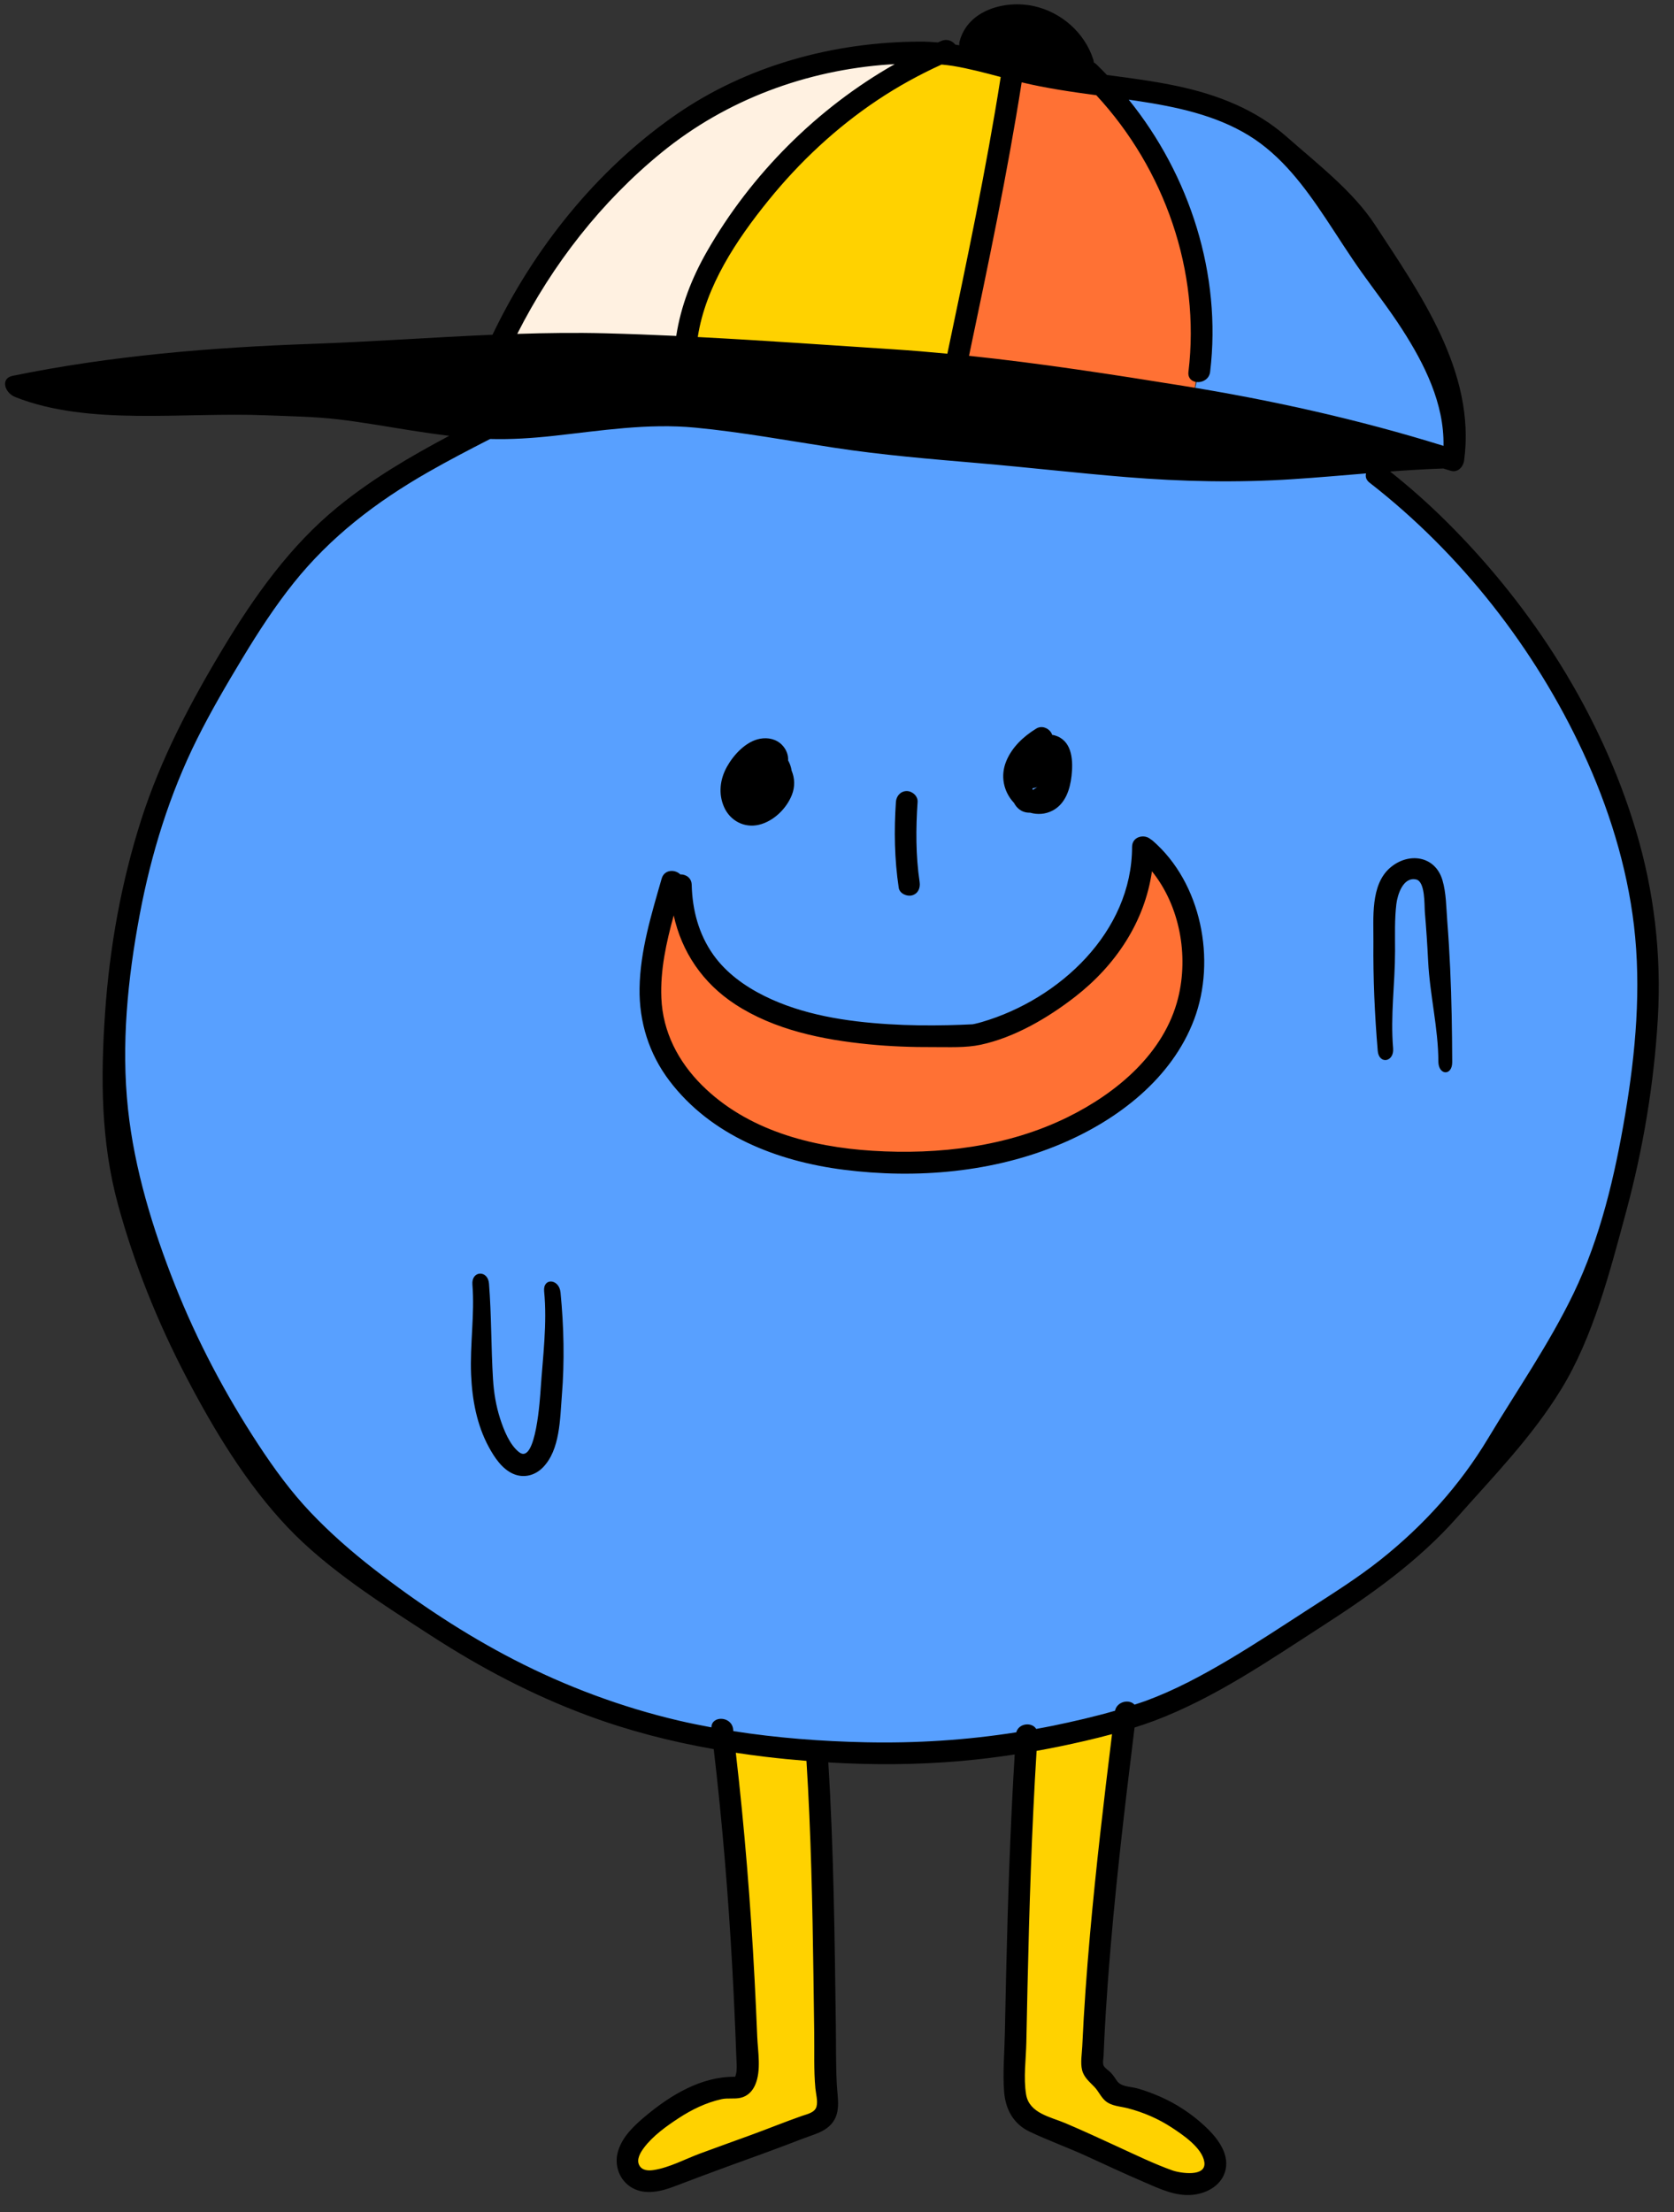 <?xml version="1.0" encoding="UTF-8" standalone="no"?><svg xmlns="http://www.w3.org/2000/svg" xmlns:xlink="http://www.w3.org/1999/xlink" fill="#000000" height="306" preserveAspectRatio="xMidYMid meet" version="1" viewBox="-0.7 -0.6 231.6 306.0" width="231.6" zoomAndPan="magnify"><rect x="-0.7" y="-0.6" width="231.6" height="306.0" fill="#333333" stroke="none"/><g id="change1_1"><path d="M164.334,54.366c4.381-15.207-4.268-34.48-11.682-43.024 c40.296,3.019,47.562,50.72,47.562,50.72S183.174,59.876,164.334,54.366z M164.334,54.366 c4.381-15.207-4.268-34.48-11.682-43.024c40.296,3.019,47.562,50.72,47.562,50.72S183.174,59.876,164.334,54.366z M80.79,54.366c0,0-21.196,3.13-39,21.522s-28.512,48.959-26.551,72.177s9.646,49.69,31.247,66.345 s30.919,23.212,56.544,26.03s49.123,2.187,63.978-8.617c14.855-10.805,29.291-14.172,46.635-43.673 s14.931-61.64,9.518-77.045c-5.414-15.404-20.104-38.599-36-47.739S80.79,54.366,80.79,54.366z" fill="#58a0ff"/></g><g id="change2_1"><path d="M94.355,48.329c0,0-20.87-1.137-25.826-2.459c24.522-46.192,58.315-38.591,58.315-38.591 C95.42,27.627,94.355,48.329,94.355,48.329z M94.355,48.329c0,0-20.87-1.137-25.826-2.459 c24.522-46.192,58.315-38.591,58.315-38.591C95.42,27.627,94.355,48.329,94.355,48.329z" fill="#fff1e1"/></g><g id="change3_1"><path d="M132.442,50.974c0,0-16.435-1.826-37.956-3.037c3.261-28.342,33.783-41.124,33.783-41.124 l11.739,2.368L132.442,50.974z M132.442,50.974c0,0-16.435-1.826-37.956-3.037 c3.261-28.342,33.783-41.124,33.783-41.124l11.739,2.368L132.442,50.974z M99.966,240.074 c0,0,2.672,43.792,2.476,45.357c-0.196,1.565,0.126,1.775-5.674,3.326c-5.408,1.275-13.322,8.675-10.174,11.256 c3.148,2.58,27.8-8.321,27.8-8.321l-2.057-49.828l-13.221-2.019L99.966,240.074z M141.089,240.44 c0,0-1.717,41.468-2.06,45.97c-0.343,4.502,1.956,5.87,8.804,9c6.848,3.131,16.044,10.017,19.174,4.226 c3.13-5.791-6.639-9.117-13.493-10.682c-2.355-2.739-3.253-2.711-3.333-12.326s3.333-39.717,3.333-39.717 L141.089,240.44z" fill="#ffd200"/></g><g id="change4_1"><path d="M155.268,149.4c-9.196,6.208-24.456,15.314-49.304,7.487 c-24.848-7.826-15.457-29.348-13.135-34.377c2.712,9.057,6.287,18.138,33.728,19.703 c24.328,1.388,30.086-19.37,31.079-24.096c0.127-0.605,0.176-0.947,0.176-0.947 C169.16,128.714,164.464,143.192,155.268,149.4z M151.747,10.79l-11.739-2.462l-7.409,41.786l31.735,4.253 C164.334,54.366,169.747,33.475,151.747,10.79z" fill="#ff7134"/></g><g id="change5_1"><path d="M158.775,115.695c-0.097-0.084-0.197-0.151-0.299-0.206c-0.835-0.749-2.55-0.397-2.552,1.066 c-0.019,11.773-10.064,21.074-20.747,24.213c-0.323,0.095-0.648,0.184-0.977,0.255 c-0.117,0.025-0.234,0.046-0.351,0.07c-0.003,0.001-0.003,0.001-0.006,0.001 c-0.007,0-0.008-0-0.016,0c-1.099,0.054-2.199,0.096-3.299,0.121c-2.761,0.065-5.526,0.034-8.283-0.136 c-5.827-0.361-11.91-1.281-17.189-3.904c-2.728-1.355-5.293-3.197-7.073-5.705 c-2.021-2.849-2.899-6.204-2.985-9.668c-0.024-0.984-0.817-1.464-1.582-1.444 c-0.714-0.723-2.206-0.705-2.573,0.576c-1.416,4.945-2.977,9.982-3.059,15.171c-0.073,4.664,1.314,9.086,4.135,12.804 c5.755,7.586,14.931,11.137,24.117,12.305c10.061,1.28,20.712,0.377,30.104-3.6 c7.822-3.313,15.293-9.022,18.37-17.195C167.601,132.209,165.509,121.526,158.775,115.695z M162.293,137.456 c-1.905,7.648-8.489,13.14-15.29,16.487c-8.313,4.092-17.825,5.218-26.987,4.646 c-8.545-0.534-17.366-2.866-23.595-9.063c-3.292-3.276-5.428-7.386-5.621-12.077 c-0.16-3.876,0.682-7.682,1.71-11.418c1.104,5.027,3.974,9.331,8.493,12.288 c5.433,3.555,12.097,4.909,18.462,5.539c2.987,0.296,5.991,0.404,8.992,0.389c2.136-0.011,4.44,0.122,6.54-0.33 c4.697-1.011,9.295-3.719,13.043-6.628c5.632-4.372,9.636-10.393,10.634-17.362 C162.527,124.708,163.764,131.549,162.293,137.456z M225.602,114.201c-4.824-16.02-14.21-30.705-26.019-42.486 c-2.518-2.512-5.176-4.878-7.962-7.09c2.45-0.183,4.901-0.331,7.356-0.418c0.331,0.104,0.663,0.198,0.993,0.304 c1.032,0.33,1.778-0.537,1.899-1.446c1.625-12.247-6.181-23.168-12.352-32.591 c-3.034-4.632-8.03-8.469-12.219-12.167c-4.265-3.765-9.565-5.818-15.071-6.989 c-3.233-0.688-6.508-1.114-9.782-1.545c-0.483-0.5-0.964-1.002-1.467-1.482 c-0.111-0.105-0.227-0.182-0.345-0.247c-0.007-0.125-0.026-0.255-0.07-0.393c-1.186-3.738-4.464-6.603-8.292-7.42 c-3.921-0.837-9.076,0.543-10.209,4.889c-0.051,0.195-0.058,0.375-0.041,0.545 c-0.184-0.032-0.367-0.065-0.551-0.095c-0.422-0.523-1.151-0.841-1.926-0.511c-0.157,0.067-0.31,0.143-0.467,0.211 c-0.827-0.073-1.659-0.114-2.498-0.112c-11.952,0.032-24.025,3.323-33.883,10.19 c-10.874,7.575-19.561,18.445-25.259,30.358c-8.32,0.351-16.634,0.967-24.953,1.259 c-13.878,0.487-27.825,1.633-41.446,4.426c-1.697,0.348-1.136,2.343,0.399,2.946 c10.223,4.021,23.129,2.04,34.74,2.513c3.331,0.136,6.643,0.176,9.959,0.567c3.353,0.396,6.678,0.998,10.012,1.523 c1.762,0.277,3.53,0.536,5.303,0.747c-5.409,2.87-10.693,5.973-15.447,9.857 c-6.548,5.35-11.496,12.311-15.826,19.506c-4.56,7.576-8.643,15.323-11.348,23.769 c-2.755,8.602-4.371,17.661-4.992,26.667c-0.623,9.034-0.592,17.828,1.789,26.551 c2.263,8.291,5.504,16.323,9.488,23.934c3.823,7.304,8.245,14.634,13.93,20.65 c5.564,5.887,13.199,10.705,19.976,15.093c6.836,4.427,13.945,8.161,21.591,11c5.701,2.117,11.506,3.599,17.433,4.646 c1.189,10.16,2.028,20.358,2.585,30.572c0.149,2.724,0.279,5.449,0.393,8.175 c0.055,1.321,0.107,2.642,0.155,3.964c0.023,0.622,0.09,1.271,0.013,1.891c-0.03,0.238-0.069,0.464-0.175,0.682 c-0.011,0.022-0.013,0.036-0.017,0.051c-0.03-0.008-0.07-0.014-0.134-0.014 c-4.558-0.003-8.726,2.501-12.145,5.344c-1.62,1.347-3.292,2.874-3.914,4.961 c-0.578,1.938,0.189,4.083,1.992,5.081c1.844,1.02,4.009,0.463,5.853-0.239c2.574-0.98,5.149-1.952,7.739-2.891 c2.589-0.939,5.181-1.869,7.757-2.845c1.074-0.407,2.139-0.832,3.223-1.212c0.942-0.33,1.91-0.68,2.659-1.364 c1.716-1.568,1.151-3.741,1.044-5.781c-0.141-2.704-0.096-5.431-0.134-8.138 c-0.167-12.138-0.289-24.283-1.044-36.401c6.112,0.366,12.25,0.341,18.346-0.195 c2.489-0.219,4.972-0.525,7.443-0.903c-0.617,10.1-0.945,20.217-1.184,30.332c-0.066,2.785-0.125,5.571-0.18,8.357 c-0.052,2.628-0.304,5.347-0.1,7.968c0.187,2.416,1.286,4.456,3.526,5.519c2.552,1.211,5.234,2.176,7.808,3.351 c2.661,1.215,5.307,2.462,7.998,3.611c2.143,0.915,4.334,2.005,6.732,1.777c2.068-0.197,4.166-1.39,4.595-3.571 c0.463-2.351-1.36-4.528-2.963-6.004c-1.792-1.649-3.844-3.007-6.072-3.989c-1.021-0.45-2.066-0.84-3.139-1.147 c-0.958-0.274-2.302-0.201-2.872-1.053c-0.27-0.404-0.536-0.796-0.869-1.153c-0.262-0.281-0.822-0.602-0.981-0.966 c-0.158-0.362-0.02-0.953-0.003-1.365c0.029-0.723,0.061-1.445,0.096-2.167c0.133-2.742,0.306-5.483,0.508-8.221 c0.865-11.703,2.24-23.362,3.681-35.007c0.926-0.296,1.849-0.602,2.756-0.945 c8.32-3.144,15.708-8.24,23.136-13.032c6.796-4.384,13.315-8.977,18.714-15.069 c5.16-5.823,10.327-11.092,14.388-17.694c4.467-7.261,6.78-16.353,9.012-24.606 c2.358-8.719,3.857-17.701,4.389-26.72C229.179,131.458,228.159,122.692,225.602,114.201z M156.668,13.361 c5.307,0.806,10.748,1.93,15.384,4.766c4.556,2.788,7.776,7.156,10.69,11.532 c1.646,2.471,3.221,4.992,4.945,7.41c1.871,2.625,3.849,5.163,5.595,7.877c3.117,4.842,5.839,10.301,5.728,16.131 c-11.812-3.67-23.918-6.359-36.127-8.319c-9.803-1.574-19.636-3.099-29.517-4.138 c2.638-12.568,5.289-25.141,7.284-37.83c3.404,0.819,6.861,1.316,10.324,1.781 c9.457,10.213,14.426,24.352,12.75,38.262c-0.23,1.913,2.772,1.896,3,0c1.617-13.429-2.808-27.185-11.263-37.647 C155.865,13.244,156.267,13.3,156.668,13.361z M129.566,8.328c0.523,0.053,1.046,0.102,1.566,0.189 c2.236,0.372,4.427,0.955,6.617,1.535c-2.021,12.839-4.712,25.56-7.381,38.278 c-2.473-0.234-4.949-0.447-7.428-0.607c-9.03-0.585-18.063-1.234-27.103-1.701 c1.087-7.048,5.369-13.453,9.767-18.884c4.319-5.335,9.39-10.087,15.106-13.898 C123.524,11.36,126.49,9.731,129.566,8.328z M90.855,20.48c8.938-7.283,19.984-11.375,31.457-12.164 c0.258-0.018,0.516-0.027,0.774-0.043C112.345,14.361,103.192,23.541,97.1,34.201 c-2.084,3.647-3.603,7.524-4.241,11.669c-3.273-0.153-6.548-0.279-9.823-0.363 c-4.061-0.105-8.119-0.048-12.175,0.082C75.729,35.976,82.491,27.295,90.855,20.48z M111.845,272.878 c0.036,2.572,0.068,5.145,0.105,7.717c0.036,2.542-0.075,5.144,0.159,7.676c0.071,0.773,0.362,1.767,0.157,2.534 c-0.228,0.849-1.293,1.041-2.026,1.297c-2.348,0.822-4.657,1.767-6.995,2.619c-2.359,0.86-4.724,1.705-7.079,2.576 c-2.059,0.762-4.232,1.946-6.414,2.286c-0.731,0.114-1.597,0.092-2.001-0.643c-0.444-0.808,0.154-1.782,0.639-2.433 c1.215-1.631,3.097-2.981,4.783-4.085c1.823-1.193,3.798-2.158,5.933-2.635c0.884-0.198,1.767,0.006,2.646-0.191 c0.963-0.216,1.636-0.892,2.024-1.78c0.875-2.002,0.372-4.605,0.287-6.715c-0.103-2.561-0.221-5.12-0.354-7.68 c-0.549-10.543-1.394-21.07-2.608-31.558c1.354,0.204,2.713,0.395,4.08,0.558 c1.893,0.226,3.792,0.41,5.695,0.565C111.501,252.938,111.706,262.909,111.845,272.878z M150.102,267.012 c-0.458,5.145-0.836,10.298-1.069,15.459c-0.047,1.034-0.272,2.266-0.025,3.28c0.249,1.023,1.035,1.633,1.722,2.356 c0.555,0.584,0.868,1.36,1.482,1.898c0.85,0.745,2.069,0.762,3.118,1.034c2.17,0.563,4.223,1.446,6.099,2.678 c1.515,0.995,4.179,2.783,4.49,4.743c0.342,2.159-3.359,1.557-4.428,1.175c-2.526-0.903-4.971-2.092-7.407-3.21 c-2.443-1.121-4.879-2.257-7.353-3.308c-2.084-0.886-5.03-1.371-5.468-3.979c-0.387-2.305-0.013-4.909,0.033-7.239 c0.05-2.547,0.102-5.094,0.16-7.641c0.246-10.89,0.58-21.783,1.256-32.656c1.034-0.185,2.067-0.381,3.096-0.593 c2.449-0.505,4.911-1.064,7.343-1.722C152.012,248.515,150.925,257.75,150.102,267.012z M224.145,153.579 c-1.423,8.436-3.412,17.01-7.146,24.748c-3.381,7.007-7.831,13.4-11.826,20.055 c-3.887,6.475-8.939,12.057-14.842,16.755c-3.199,2.546-6.653,4.704-10.081,6.92 c-3.641,2.353-7.258,4.745-10.988,6.956c-3.662,2.17-7.444,4.201-11.447,5.673 c-0.512,0.188-1.037,0.348-1.556,0.522c-0.685-0.778-2.406-0.49-2.696,0.844 c-2.822,0.812-5.697,1.475-8.553,2.065c-0.782,0.161-1.566,0.304-2.351,0.449 c-0.585-0.972-2.399-0.815-2.759,0.468c-6.902,1.086-13.883,1.528-20.881,1.378 c-6.07-0.13-12.216-0.596-18.258-1.542c-0.012-0.094-0.02-0.188-0.032-0.282 c-0.224-1.807-2.969-1.904-3.006-0.238c-1.532-0.285-3.058-0.591-4.569-0.946 c-7.871-1.849-15.55-4.713-22.735-8.415c-6.818-3.512-13.384-7.862-19.433-12.569 c-3.064-2.385-5.999-4.952-8.677-7.766c-2.752-2.893-5.075-6.083-7.263-9.416 c-4.559-6.944-8.472-14.34-11.534-22.064c-3.074-7.755-5.612-16.032-6.503-24.353 c-0.958-8.945-0.042-18.03,1.609-26.839c1.579-8.425,4.133-16.717,7.967-24.397 c1.911-3.828,4.09-7.546,6.301-11.207c2.162-3.579,4.453-7.104,7.068-10.372 c5.122-6.401,11.466-11.226,18.548-15.279c2.824-1.616,5.709-3.119,8.605-4.6 c2.933,0.08,5.861-0.115,8.778-0.433c6.555-0.716,13.02-1.773,19.63-1.136 c6.424,0.619,12.778,1.792,19.153,2.769c6.665,1.021,13.324,1.566,20.035,2.142 c6.805,0.584,13.591,1.37,20.399,1.927c7.709,0.631,15.365,0.794,23.087,0.288 c3.372-0.221,6.739-0.518,10.107-0.795c-0.118,0.428-0.006,0.898,0.478,1.274 c12.589,9.782,22.868,22.901,29.57,37.353c3.494,7.535,6.04,15.655,7.018,23.919 C226.388,136.115,225.594,144.992,224.145,153.579z M104.299,113.493c2.031-0.485,3.812-2.231,4.563-4.139 c0.447-1.138,0.394-2.315-0.041-3.349c-0.071-0.497-0.238-0.975-0.484-1.418c0.042-0.762-0.261-1.526-0.816-2.109 c-0.808-0.849-1.972-1.095-3.093-0.881c-1.932,0.369-3.623,2.202-4.546,3.853c-0.979,1.751-1.225,3.758-0.398,5.611 C100.322,112.939,102.278,113.975,104.299,113.493z M139.581,110.451c0.093,0.178,0.198,0.35,0.329,0.509 c0.536,0.647,1.204,0.881,1.91,0.861c1.009,0.285,2.098,0.232,3.09-0.283c1.791-0.929,2.435-2.949,2.641-4.817 c0.215-1.944,0.153-4.576-1.955-5.465c-0.247-0.104-0.491-0.168-0.733-0.207c-0.034-0.112-0.079-0.221-0.145-0.324 c-0.432-0.67-1.338-0.979-2.052-0.538c-1.783,1.099-3.367,2.574-4.165,4.544 c-0.798,1.968-0.392,4.112,1.03,5.675C139.547,110.421,139.566,110.434,139.581,110.451z M142.157,108.49 c-0-0.019,0.001-0.037,0.001-0.056c0.046-0.006,0.092-0.005,0.138-0.014c0.167-0.033,0.333-0.077,0.497-0.128 c-0.085,0.054-0.167,0.112-0.253,0.164c-0.123,0.075-0.247,0.151-0.373,0.221 C142.165,108.614,142.159,108.552,142.157,108.49z M144.451,104.059c0.014,0.025,0.026,0.048,0.041,0.071 c0.001,0.002,0.001,0.004,0.002,0.005C144.465,104.089,144.452,104.065,144.451,104.059z M144.272,104.037 c-0.003,0.002-0.028,0.01-0.073,0.024c0.002-0.001,0.004-0.002,0.005-0.003 C144.226,104.051,144.249,104.044,144.272,104.037z M125.484,123.255c0.858-0.236,1.168-1.041,1.048-1.845 c-0.548-3.66-0.532-7.394-0.281-11.078c0.055-0.809-0.729-1.5-1.5-1.5c-0.858,0-1.445,0.688-1.5,1.5 c-0.27,3.972-0.201,7.935,0.389,11.876C123.759,123.009,124.77,123.451,125.484,123.255z M199.528,126.768 c-0.144-1.832-0.138-3.849-0.667-5.624c-1.012-3.395-4.699-3.887-7.229-1.712 c-2.763,2.375-2.288,7.008-2.318,10.263c-0.046,5.03,0.174,10.057,0.597,15.069c0.161,1.91,2.291,1.578,2.128-0.349 c-0.388-4.601,0.265-8.866,0.269-13.484c0.002-2.141-0.075-4.364,0.184-6.493c0.151-1.24,0.921-3.778,2.732-3.379 c1.283,0.282,1.126,3.569,1.205,4.49c0.195,2.275,0.344,4.554,0.458,6.835c0.232,4.644,1.399,9.207,1.414,13.857 c0.006,1.93,1.921,2.021,1.914,0.087c-0.015-4.323-0.085-8.647-0.282-12.966 C199.832,131.162,199.7,128.963,199.528,126.768z M74.582,178.034c0.435,4.433-0.176,9.043-0.479,13.489 c-0.072,1.06-0.634,10.557-2.971,8.77c-1.321-1.011-2.136-3.098-2.631-4.625 c-0.579-1.784-0.88-3.641-0.994-5.51c-0.268-4.36-0.207-8.841-0.554-13.2c-0.152-1.912-2.449-1.796-2.295,0.132 c0.332,4.162-0.357,8.31-0.181,12.472c0.146,3.438,0.786,6.939,2.44,9.992c0.784,1.447,1.838,3.055,3.401,3.732 c1.442,0.625,2.986,0.227,4.075-0.875c2.41-2.437,2.381-6.761,2.639-9.937c0.388-4.759,0.282-9.541-0.184-14.29 C76.662,176.281,74.394,176.111,74.582,178.034z" fill="inherit"/></g></svg>